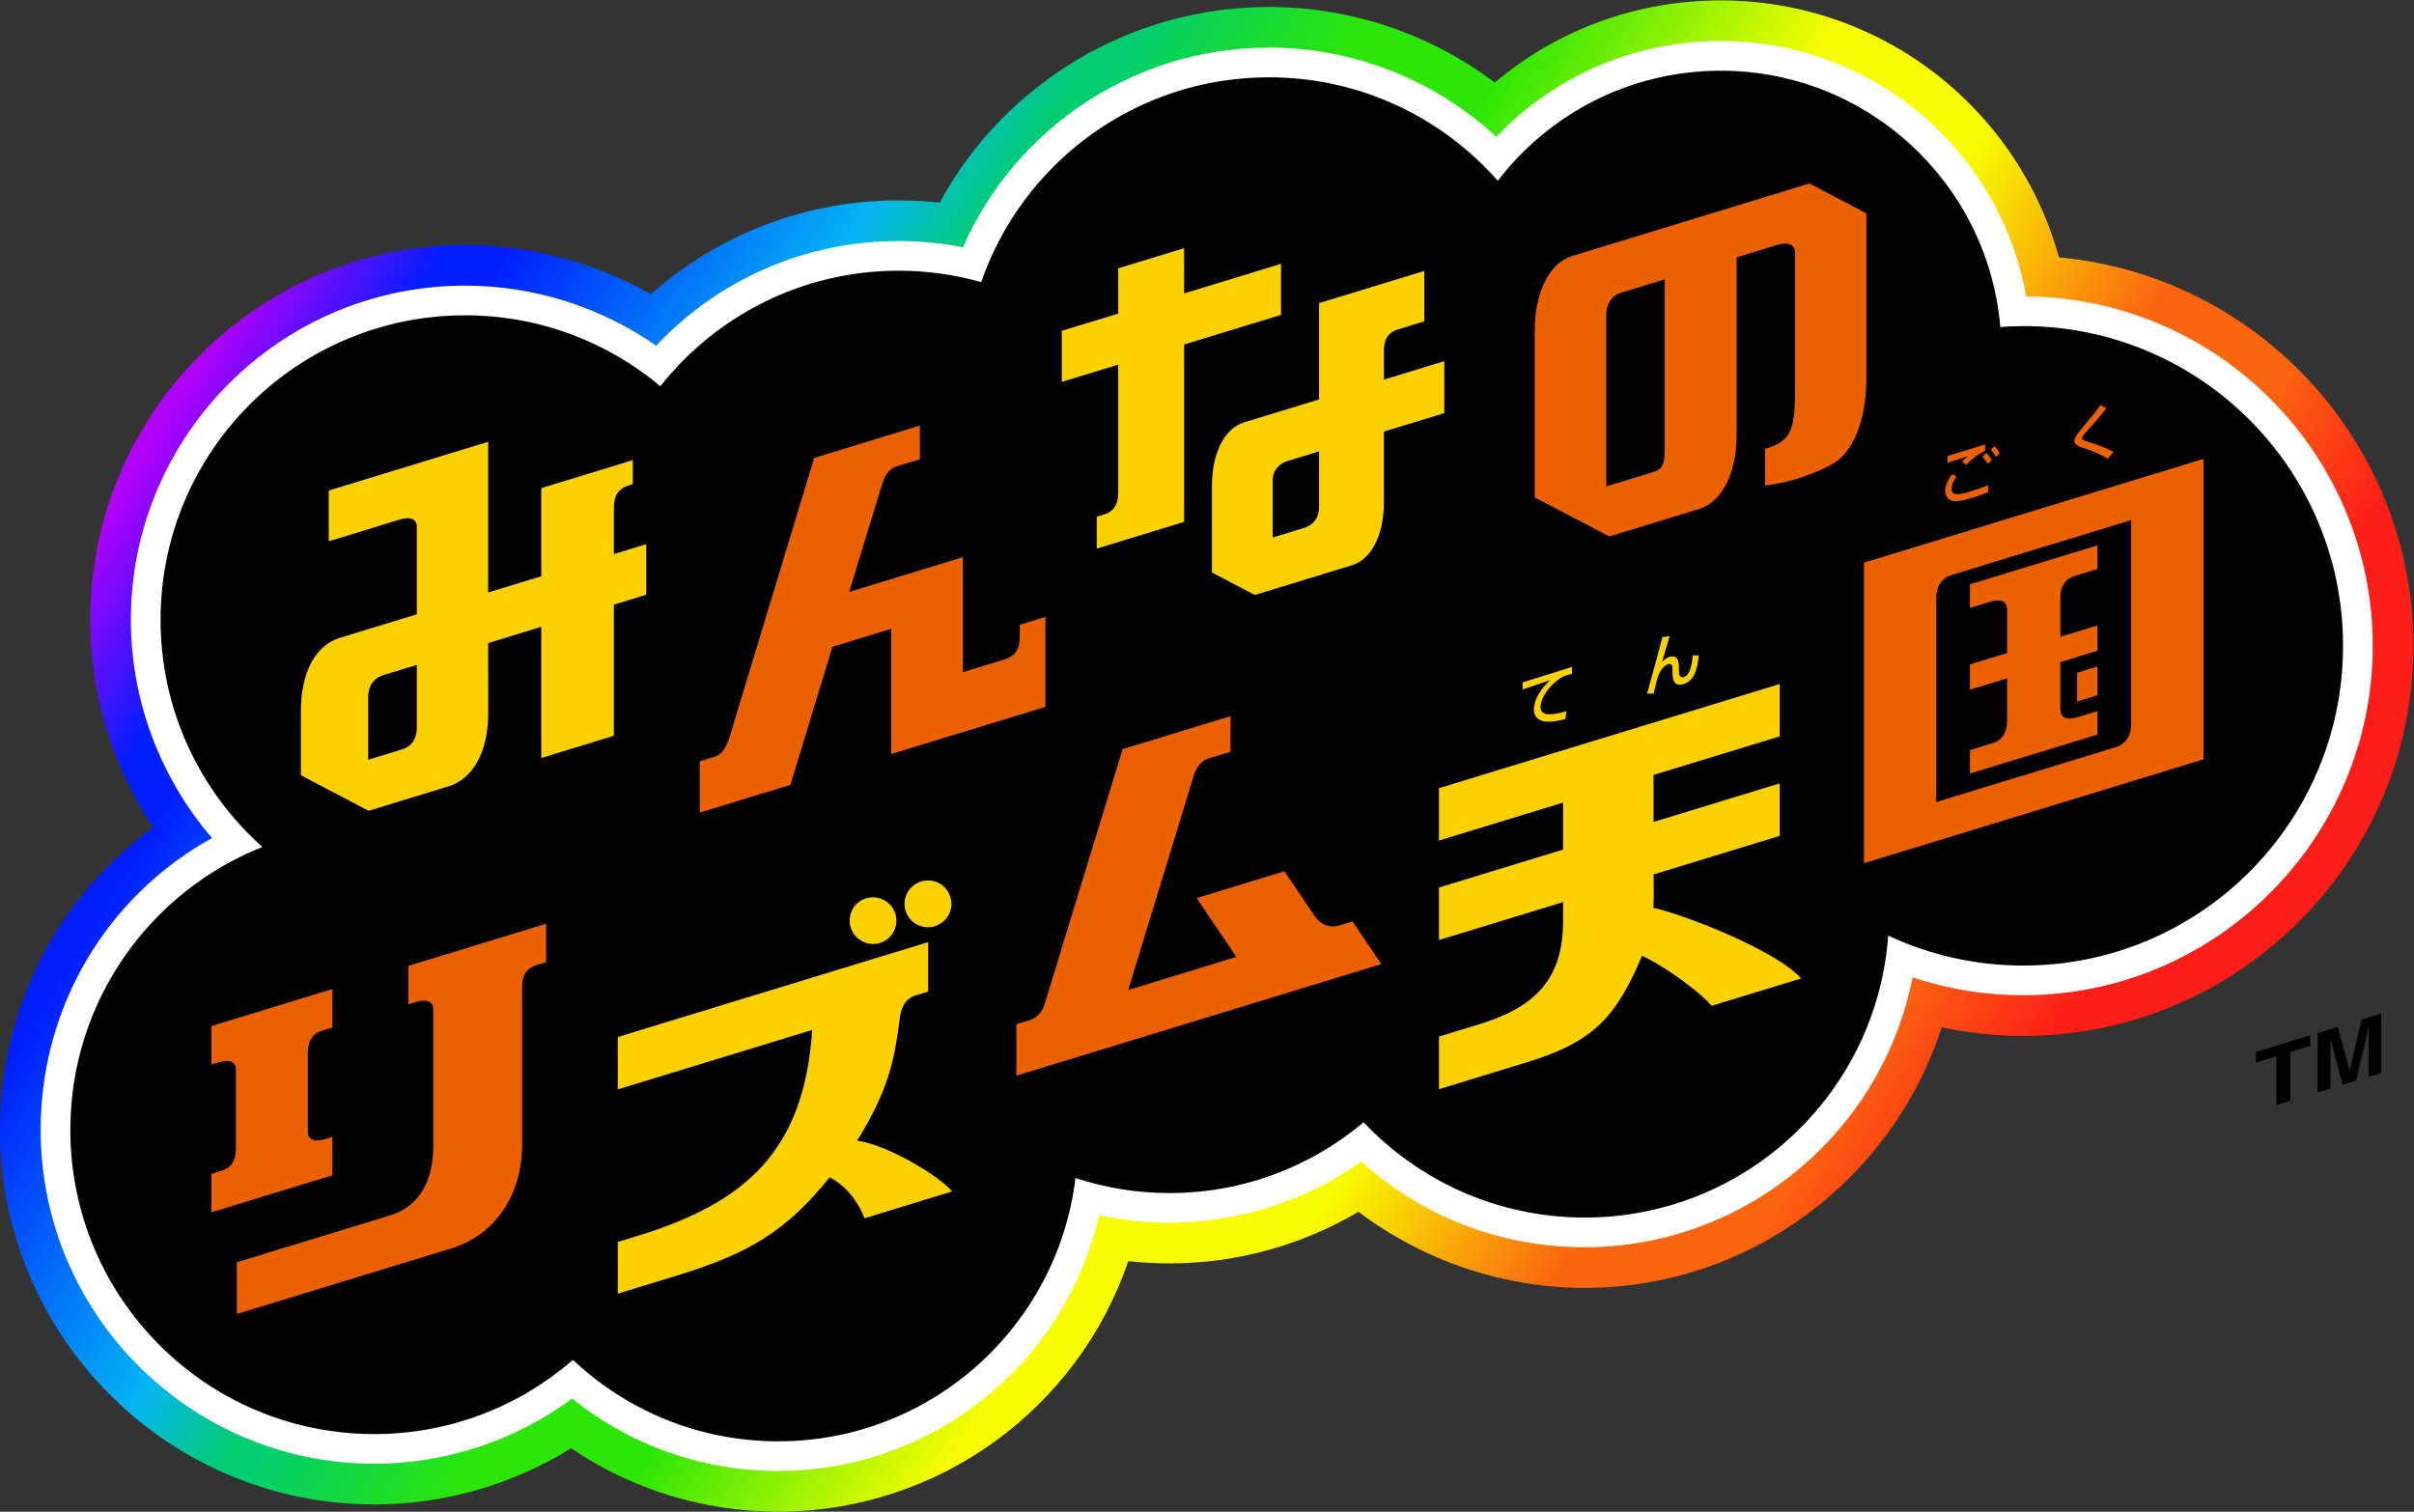 <?xml version="1.0" encoding="UTF-8" standalone="no"?>
<!-- Created with Inkscape (http://www.inkscape.org/) -->

<svg
   version="1.1"
   id="svg2"
   xml:space="preserve"
   width="666.667"
   height="417.503"
   viewBox="0 0 666.667 417.503"
   sodipodi:docname="Minna no Rhythm Tengoku (みんなのリズム天国) Logo.ai"
   xmlns:inkscape="http://www.inkscape.org/namespaces/inkscape"
   xmlns:sodipodi="http://sodipodi.sourceforge.net/DTD/sodipodi-0.dtd"
   xmlns="http://www.w3.org/2000/svg"
   xmlns:svg="http://www.w3.org/2000/svg"><rect x="0" y="0" width="666.667" height="417.503" fill="#333333" stroke="none"/><defs
     id="defs6"><linearGradient
       x1="0"
       y1="0"
       x2="1"
       y2="0"
       gradientUnits="userSpaceOnUse"
       gradientTransform="matrix(-368.957,230.55,230.55,368.957,420.826,29.553)"
       spreadMethod="pad"
       id="linearGradient50"><stop
         style="stop-opacity:1;stop-color:#fd1e18"
         offset="0"
         id="stop22" /><stop
         style="stop-opacity:1;stop-color:#fd1e18"
         offset="0.069"
         id="stop24" /><stop
         style="stop-opacity:1;stop-color:#fc6510"
         offset="0.143"
         id="stop26" /><stop
         style="stop-opacity:1;stop-color:#fc6510"
         offset="0.212"
         id="stop28" /><stop
         style="stop-opacity:1;stop-color:#f8fd00"
         offset="0.326"
         id="stop30" /><stop
         style="stop-opacity:1;stop-color:#f8fd00"
         offset="0.414"
         id="stop32" /><stop
         style="stop-opacity:1;stop-color:#2be606"
         offset="0.541"
         id="stop34" /><stop
         style="stop-opacity:1;stop-color:#2be606"
         offset="0.607"
         id="stop36" /><stop
         style="stop-opacity:1;stop-color:#01cd70"
         offset="0.7"
         id="stop38" /><stop
         style="stop-opacity:1;stop-color:#01cd70"
         offset="0.713"
         id="stop40" /><stop
         style="stop-opacity:1;stop-color:#03b3f4"
         offset="0.765"
         id="stop42" /><stop
         style="stop-opacity:1;stop-color:#011efe"
         offset="0.903"
         id="stop44" /><stop
         style="stop-opacity:1;stop-color:#011efe"
         offset="0.929"
         id="stop46" /><stop
         style="stop-opacity:1;stop-color:#b001fc"
         offset="1"
         id="stop48" /></linearGradient><clipPath
       clipPathUnits="userSpaceOnUse"
       id="clipPath60"><path
         d="M 0,313.127 H 500 V 0 H 0 Z"
         id="path58" /></clipPath></defs><sodipodi:namedview
     id="namedview4"
     pagecolor="#ffffff"
     bordercolor="#666666"
     borderopacity="1.0"
     inkscape:pageshadow="2"
     inkscape:pageopacity="0.0"
     inkscape:pagecheckerboard="0" /><g
     id="g8"
     inkscape:groupmode="layer"
     inkscape:label="Minna no Rhythm Tengoku (みんなのリズム天国) Logo"
     transform="matrix(1.333,0,0,-1.333,0,417.503)"><g
       id="g10"><g
         id="g12"><g
           id="g18"><g
             id="g20"><path
               d="m 356.495,313.127 c -17.437,0 -33.848,-6.074 -46.817,-17.03 v 0 c -13.367,10.079 -29.761,15.665 -46.768,15.665 v 0 c -28.778,0 -54.825,-15.864 -68.236,-40.537 v 0 c -2.814,0.31 -5.643,0.466 -8.475,0.466 v 0 c -19.191,0 -37.303,-6.965 -51.366,-19.455 v 0 c -11.652,6.642 -24.927,10.208 -38.474,10.208 v 0 c -42.824,0 -77.665,-34.839 -77.665,-77.662 v 0 c 0,-15.431 4.617,-30.385 13.024,-43.021 v 0 C 12.001,127.401 0,104.41 0,79.106 v 0 C 0,36.314 34.781,1.499 77.534,1.499 v 0 c 14.487,0 28.607,4.07 40.794,11.625 v 0 C 130.919,4.597 145.774,0 161.212,0 v 0 c 33.321,0 62.184,21.451 72.545,51.909 v 0 c 2.828,-0.315 5.678,-0.473 8.538,-0.473 v 0 c 13.837,0 27.368,3.74 39.156,10.696 v 0 c 13.406,-10.127 29.923,-15.769 46.87,-15.769 v 0 c 34.256,0 63.86,22.605 73.932,53.985 v 0 c 5.522,-1.181 11.175,-1.775 16.926,-1.775 v 0 c 44.565,0 80.821,36.257 80.821,80.821 v 0 c 0,42.072 -32.314,76.738 -73.423,80.486 v 0 c -3.58,12.947 -10.716,24.713 -20.772,33.989 v 0 c -13.462,12.418 -30.974,19.258 -49.31,19.258 z"
               style="fill:url(#linearGradient50);stroke:none"
               id="path52" /></g></g></g></g><g
       id="g54"><g
         id="g56"
         clip-path="url(#clipPath60)"><g
           id="g62"
           transform="translate(419.781,251.791)"><path
             d="m 0,0 c -2.442,13.732 -9.305,26.309 -19.687,35.887 -11.902,10.979 -27.386,17.026 -43.599,17.026 -17.801,0 -34.389,-7.157 -46.485,-19.854 -12.749,11.823 -29.56,18.489 -47.1,18.489 -27.637,0 -52.451,-16.411 -63.399,-41.369 -4.39,0.863 -8.847,1.298 -13.312,1.298 -19.215,0 -37.216,-7.834 -50.254,-21.686 -11.562,8.058 -25.407,12.44 -39.587,12.44 -38.179,0 -69.241,-31.061 -69.241,-69.24 0,-16.665 6.041,-32.708 16.813,-45.208 -21.829,-12.092 -35.507,-34.961 -35.507,-60.467 0,-38.149 31.003,-69.184 69.111,-69.184 14.798,0 29.165,4.764 41.004,13.511 12.085,-9.715 27.044,-15.01 42.673,-15.01 32.085,0 59.525,22.338 66.495,53.002 4.785,-1.041 9.669,-1.566 14.589,-1.566 14.276,0 28.186,4.469 39.739,12.682 12.718,-11.489 28.953,-17.755 46.286,-17.755 33.314,0 61.692,23.979 67.916,55.929 7.366,-2.471 15.053,-3.719 22.943,-3.719 39.92,0 72.398,32.477 72.398,72.398 C 71.796,-32.675 39.646,-0.323 0,0"
             style="fill:#ffffff;fill-opacity:1;fill-rule:nonzero;stroke:none"
             id="path64" /></g><g
           id="g66"
           transform="translate(419.179,245.644)"><path
             d="m 0,0 c -1.603,0 -3.188,-0.077 -4.763,-0.189 -2.522,29.741 -27.481,53.1 -57.92,53.1 -18.833,0 -35.565,-8.948 -46.191,-22.809 -11.559,13.139 -28.5,21.443 -47.394,21.443 -27.632,0 -51.097,-17.745 -59.625,-42.436 -5.436,1.53 -11.162,2.366 -17.087,2.366 -20.026,0 -37.854,-9.361 -49.385,-23.933 -10.954,9.164 -25.057,14.687 -40.456,14.687 -34.844,0 -63.091,-28.247 -63.091,-63.092 0,-18.711 8.153,-35.512 21.092,-47.066 -23.3,-9.244 -39.786,-31.991 -39.786,-58.608 0,-34.814 28.188,-63.036 62.961,-63.036 15.746,0 30.129,5.8 41.169,15.365 11.107,-10.449 26.055,-16.864 42.508,-16.864 31.732,0 57.885,23.819 61.598,54.549 6.132,-2.01 12.678,-3.112 19.487,-3.112 15.33,0 29.358,5.524 40.207,14.668 11.494,-12.149 27.764,-19.741 45.818,-19.741 33.28,0 60.519,25.763 62.869,58.412 8.504,-3.971 17.984,-6.202 27.989,-6.202 36.588,0 66.249,29.661 66.249,66.249 C 66.249,-29.661 36.588,0 0,0"
             style="fill:#000000;fill-opacity:1;fill-rule:nonzero;stroke:none"
             id="path68" /></g><g
           id="g70"
           transform="translate(86.352,162.483)"><path
             d="m 0,0 c 0,-2.672 -1.337,-4.023 -3.039,-4.544 l -7.038,-2.151 V 6.151 c 0,2.977 1.584,4.217 3.185,4.706 L 0,12.964 Z M 25.79,49.587 V 31.328 L 14.789,27.965 V 59.186 L -18.244,49.087 -18.245,38.573 -3.641,43.038 C -1.249,43.769 0,43.166 0,41.572 V 23.443 L -15.973,18.56 c -4.949,-1.513 -8.051,-7.043 -8.051,-15.312 V -9.91 l 14.029,-7.357 16.542,5.057 c 4.949,1.514 8.242,6.899 8.251,15.166 l -0.009,14.53 11.001,3.363 V -6.326 l 15.038,4.597 v 27.175 l 6.701,2.049 v 10.479 l -6.701,-2.048 v 9.663 c 0,2.226 0.821,3.813 2.97,4.521 l 0.95,0.303 v 4.97 z"
             style="fill:#fdd000;fill-opacity:1;fill-rule:nonzero;stroke:none"
             id="path72" /></g><g
           id="g74"
           transform="translate(211.274,183.752)"><path
             d="M 0,0 V -2.618 C 0,-4.853 -0.857,-6.471 -3.093,-7.155 L -11.78,-9.81 v 23.825 l -23.566,-7.205 6.873,22.47 c 0.742,2.253 1.806,3.2 3.002,3.566 l 4.783,1.462 v 6.97 l -21.91,-6.699 -17.703,-58.415 c -0.892,-2.403 -1.896,-3.186 -2.986,-3.519 l -3.014,-0.922 v -10.631 l 18.78,5.742 8.712,28.608 12.182,3.725 v -25.945 l 31.929,9.762 V 1.621 Z"
             style="fill:#eb6100;fill-opacity:1;fill-rule:nonzero;stroke:none"
             id="path76" /></g><g
           id="g78"
           transform="translate(273.277,219.681)"><path
             d="m 0,0 -6.622,-2.025 c -1.256,-0.383 -2.984,-1.599 -2.984,-4.054 v -11.769 l 6.522,1.994 c 1.856,0.567 3.084,2.046 3.084,4.3 z m 13.428,14.868 12.518,3.827 V 7.932 L 13.428,4.105 v -14.77 c 0,-7.011 -2.818,-11.772 -6.55,-12.913 l -20.196,-6.175 -8.867,4.66 10e-4,17.978 c -10e-4,6.763 2.6,11.89 6.644,13.126 L 0,10.762 v 19.961 l 21.799,6.664 V 26.936 l -5.452,-1.667 c -2.195,-0.671 -2.919,-2.253 -2.919,-4.517 z m -41.378,7.279 v -36.754 l -18.105,-5.535 v 6.611 l 1.532,0.468 c 2.214,0.677 2.909,2.346 2.909,4.542 v 26.49 l -11.689,-3.573 v 10.58 l 11.689,3.574 v 9.379 l 13.664,4.177 v -9.379 l 20.072,6.137 v -10.58 z"
             style="fill:#fdd000;fill-opacity:1;fill-rule:nonzero;stroke:none"
             id="path80" /></g><g
           id="g82"
           transform="translate(344.893,219.868)"><path
             d="m 0,0 c 0,-2.646 -0.556,-3.911 -2.059,-4.37 l -10.052,-3.073 0.001,35.501 c -0.001,2.78 1.542,4.171 2.98,4.61 L 0,35.46 Z M 29.987,55.325 -19.195,40.289 c -4.889,-1.495 -7.737,-7.785 -7.737,-15.528 V -9.734 l 15.45,-8.078 18.54,5.668 c 4.991,1.526 7.814,7.726 7.838,15.228 v 36.931 l 8.431,2.577 c 2.387,0.73 3.674,-0.078 3.68,-1.579 V 13.126 C 27.007,4.18 26.28,1.992 20.776,0.309 l -0.001,-7.56 c 6.191,0.669 12.075,3.238 14.467,4.746 3.389,2.161 6.533,7.953 6.532,17.624 v 34.02 z"
             style="fill:#eb6100;fill-opacity:1;fill-rule:nonzero;stroke:none"
             id="path84" /></g><g
           id="g86"
           transform="translate(68.867,77.642)"><path
             d="m 0,0 -1.518,-0.464 c -2.394,-0.732 -3.568,0.063 -3.568,1.569 v 16.38 c 0,2.201 0.8,3.873 3.027,4.553 L 0,22.668 v 7.968 l -25.078,-7.667 v -7.967 l 1.523,0.465 c 2.401,0.734 3.563,-0.059 3.563,-1.555 V -2.467 c 0,-2.222 -0.801,-3.89 -3.022,-4.569 l -2.064,-0.631 v -7.952 L 0,-7.952 Z M 44.277,44.173 V 36.205 L 42.325,35.608 C 40.074,34.92 39.307,33.322 39.307,31.068 V -1.54 c 0,-10.671 -5.732,-18.859 -14.718,-21.575 l -44.39,-13.571 v 10.719 l 31.743,9.705 c 6.098,1.873 8.952,7.172 8.952,14.376 v 28.301 c 0,1.497 -1.167,2.284 -3.565,1.551 l -1.592,-0.487 v 7.968 z"
             style="fill:#eb6100;fill-opacity:1;fill-rule:nonzero;stroke:none"
             id="path88" /></g><g
           id="g90"
           transform="translate(177.562,76.872)"><path
             d="m 0,0 c 6.906,10.951 7.885,17.842 8.861,25.432 0.341,2.746 1.648,4.166 3.126,4.618 l 2.748,0.84 V 41.131 L -49.577,21.469 V 10.62 l 40.276,12.314 c -1.624,-25.062 -13.77,-35.825 -36.317,-42.719 l -3.959,-1.21 v -10.712 l 11.923,3.646 c 15.433,4.717 22.884,9.25 31.986,20.458 2.349,-1.142 5.455,-3.937 7.215,-8.474 l 18.151,5.549 C 17.143,-7.391 6.292,-0.83 0,0 m 16.093,44.42 c 2.594,0.807 4.033,3.506 3.227,6.049 -0.756,2.594 -3.505,4.033 -6.049,3.227 -2.593,-0.806 -3.983,-3.505 -3.226,-6.049 0.806,-2.593 3.505,-3.983 6.048,-3.227 M -1.326,44.171 c -0.756,2.543 0.633,5.293 3.227,6.049 C 4.444,50.976 7.144,49.536 7.95,46.993 8.706,44.45 7.316,41.75 4.723,40.944 2.18,40.188 -0.52,41.628 -1.326,44.171"
             style="fill:#fdd000;fill-opacity:1;fill-rule:nonzero;stroke:none"
             id="path92" /></g><g
           id="g94"
           transform="translate(280.216,122.292)"><path
             d="m 0,0 -2.741,-0.838 c -1.793,-0.553 -3.767,-0.02 -5.129,1.993 l -6.252,9.238 -18.17,-5.555 8.226,-12.196 -22.411,-6.851 13.564,44.364 c 0.593,1.939 1.647,3.154 3.092,3.607 l 4.526,1.384 0.034,7.389 -22.381,-6.843 -16.105,-52.677 c -0.624,-2.04 -1.83,-3.064 -3.114,-3.457 l -2.775,-0.848 V -31.957 L 5.965,-8.843 Z"
             style="fill:#eb6100;fill-opacity:1;fill-rule:nonzero;stroke:none"
             id="path96" /></g><g
           id="g98"
           transform="translate(342.548,125.091)"><path
             d="m 0,0 c 0.144,2.795 0.035,6.938 0.035,6.938 l 26.137,7.991 V 25.805 L 0.035,17.814 v 9.739 l 26.137,7.991 v 10.85 L -44.424,24.81 V 13.961 l 25.711,7.86 V 12.082 L -44.424,4.222 V -6.655 l 25.711,7.861 v -4.022 c 0,-12.88 -6.937,-18.09 -17.471,-21.319 l -8.24,-2.519 v -10.9 l 17.945,5.486 c 13.783,4.207 18.642,9.092 24.104,22.131 2.998,-1.192 11.14,-6.56 14.442,-10.346 l 18.56,5.674 C 25.074,-8.481 5.293,-1.037 0,0"
             style="fill:#fdd000;fill-opacity:1;fill-rule:nonzero;stroke:none"
             id="path100" /></g><g
           id="g102"
           transform="translate(325.674,175.017)"><path
             d="m 0,0 v -1.459 c -0.314,-0.056 -0.61,-0.111 -1.201,-0.296 -2.013,-0.591 -5.283,-3.934 -5.301,-6.52 -0.019,-1.46 1.219,-1.552 2.05,-1.534 0.739,0.019 1.811,0.185 3.288,0.628 l -0.184,-1.607 c -1.201,-0.314 -2.587,-0.609 -3.75,-0.554 -1.293,0.037 -2.789,0.591 -2.789,2.568 0.018,1.071 0.461,3.343 3.324,5.985 l -0.018,0.018 c -2.623,-0.868 -2.937,-0.96 -5.652,-1.902 v 1.477 c 0.48,0.13 3.879,1.201 5.283,1.644 z"
             style="fill:#fdd000;fill-opacity:1;fill-rule:nonzero;stroke:none"
             id="path104" /></g><g
           id="g106"
           transform="translate(345.92,181.389)"><path
             d="m 0,0 c -0.259,-0.868 -1.367,-4.544 -1.57,-5.301 l 0.018,-0.019 c 0.24,0.277 0.702,0.776 1.515,1.035 1.884,0.554 1.958,-1.33 1.958,-2.365 v -0.554 c 0,-0.388 0,-1.552 1.016,-1.256 1.145,0.332 1.626,2.124 1.847,4.489 L 6.04,-4.008 C 5.726,-6.945 5.061,-9.273 2.826,-9.938 0.61,-10.603 0.591,-8.368 0.591,-7.647 v 0.443 c 0,0.831 0.019,1.681 -0.887,1.404 -1.182,-0.351 -1.902,-1.755 -2.327,-3.14 -0.111,-0.481 -0.573,-2.531 -0.683,-2.956 l -1.367,0.019 c 0.702,2.456 2.382,8.737 3.177,11.711 z"
             style="fill:#fdd000;fill-opacity:1;fill-rule:nonzero;stroke:none"
             id="path108" /></g><g
           id="g110"
           transform="translate(441.526,205.443)"><path
             d="m 0,0 -37.183,-11.368 c -1.999,-0.605 -3.191,-2.357 -3.19,-4.65 v -42.398 l 37.182,11.368 c 1.85,0.555 3.191,2.195 3.191,4.651 z m 14.994,12.693 v -62.27 l -70.354,-21.51 v 62.271 z m -21.967,-48.99 v 5.957 l -4.222,-1.29 v -5.958 z m 0,-8.133 -26.42,-8.078 v 4.853 l 4.664,1.426 c 1.905,0.582 3.034,2.101 3.034,4.613 v 8.833 l -7.698,-2.354 v 5.244 l 7.698,2.353 v 9.045 c 0,1.05 -0.632,2.463 -3.539,1.574 l -4.159,-1.272 v 4.885 l 26.42,8.078 v -4.885 l -4.613,-1.411 c -1.971,-0.602 -3.085,-2.071 -3.085,-4.618 v -8.025 l 7.698,2.353 v -5.243 l -7.698,-2.354 v -9.852 c 0,-1.551 1.191,-2.302 3.59,-1.569 l 4.108,1.256 z"
             style="fill:#eb6100;fill-opacity:1;fill-rule:nonzero;stroke:none"
             id="path112" /></g><g
           id="g114"
           transform="translate(405.369,214.473)"><path
             d="m 0,0 c -1.016,-1.366 -1.053,-2.345 -1.053,-2.585 0,-1.681 2.29,-1.016 4.063,-0.48 1.163,0.351 2.345,0.757 3.49,1.292 l 0.037,-1.44 C 6.131,-3.416 5.3,-3.767 3.453,-4.339 1.108,-5.041 0.092,-5.244 -0.923,-5.023 c -0.831,0.185 -1.459,0.979 -1.459,1.995 0,1.2 0.535,2.16 1.403,3.508 z M 5.909,6.648 V 5.373 C 4.413,4.635 3.342,3.767 1.976,2.419 L 1.126,3.084 C 1.514,3.49 1.588,3.564 2.364,4.192 L 2.345,4.21 C 0.739,3.693 -0.905,3.176 -1.865,2.825 v 1.459 c 0.351,0.092 1.828,0.536 2.437,0.72 z M 8.125,4.044 C 7.608,4.967 7.257,5.355 7.072,5.558 L 7.848,6.297 C 8.365,5.761 8.734,5.152 8.937,4.82 Z M 6.444,2.604 C 6.038,3.287 5.798,3.619 5.318,4.118 L 6.149,4.893 C 6.629,4.45 7.017,3.878 7.275,3.398 Z"
             style="fill:#eb6100;fill-opacity:1;fill-rule:nonzero;stroke:none"
             id="path116" /></g><g
           id="g118"
           transform="translate(436.705,218.147)"><path
             d="m 0,0 c -2.031,1.2 -3.028,1.533 -5.706,2.456 -0.554,0.203 -1.237,0.572 -1.237,1.237 0,0.646 0.665,1.533 1.459,2.493 3.139,3.785 3.194,3.896 3.933,4.93 l 1.274,-0.591 C -2.013,8.328 -2.327,7.996 -4.949,5.004 -5.207,4.727 -5.374,4.469 -5.374,4.247 c 0,-0.332 0.554,-0.498 0.887,-0.591 1.662,-0.48 4.505,-1.532 5.632,-2.234 z"
             style="fill:#eb6100;fill-opacity:1;fill-rule:nonzero;stroke:none"
             id="path120" /></g><g
           id="g122"
           transform="translate(490.73,90.089)"><path
             d="M 0,0 V 10.278 L -2.585,-0.79 -5.385,-1.646 -7.909,7.86 V -2.418 l -2.647,-0.809 V 9.077 l 4.135,1.264 2.493,-8.997 0.031,0.009 2.432,10.503 4.081,1.248 0,-12.304 z M -19.109,-5.842 V 4.28 l -4.258,-1.302 v 2.175 l 11.262,3.443 V 6.421 L -16.21,5.166 V -4.956 Z"
             style="fill:#000000;fill-opacity:1;fill-rule:nonzero;stroke:none"
             id="path124" /></g></g></g></g></svg>
